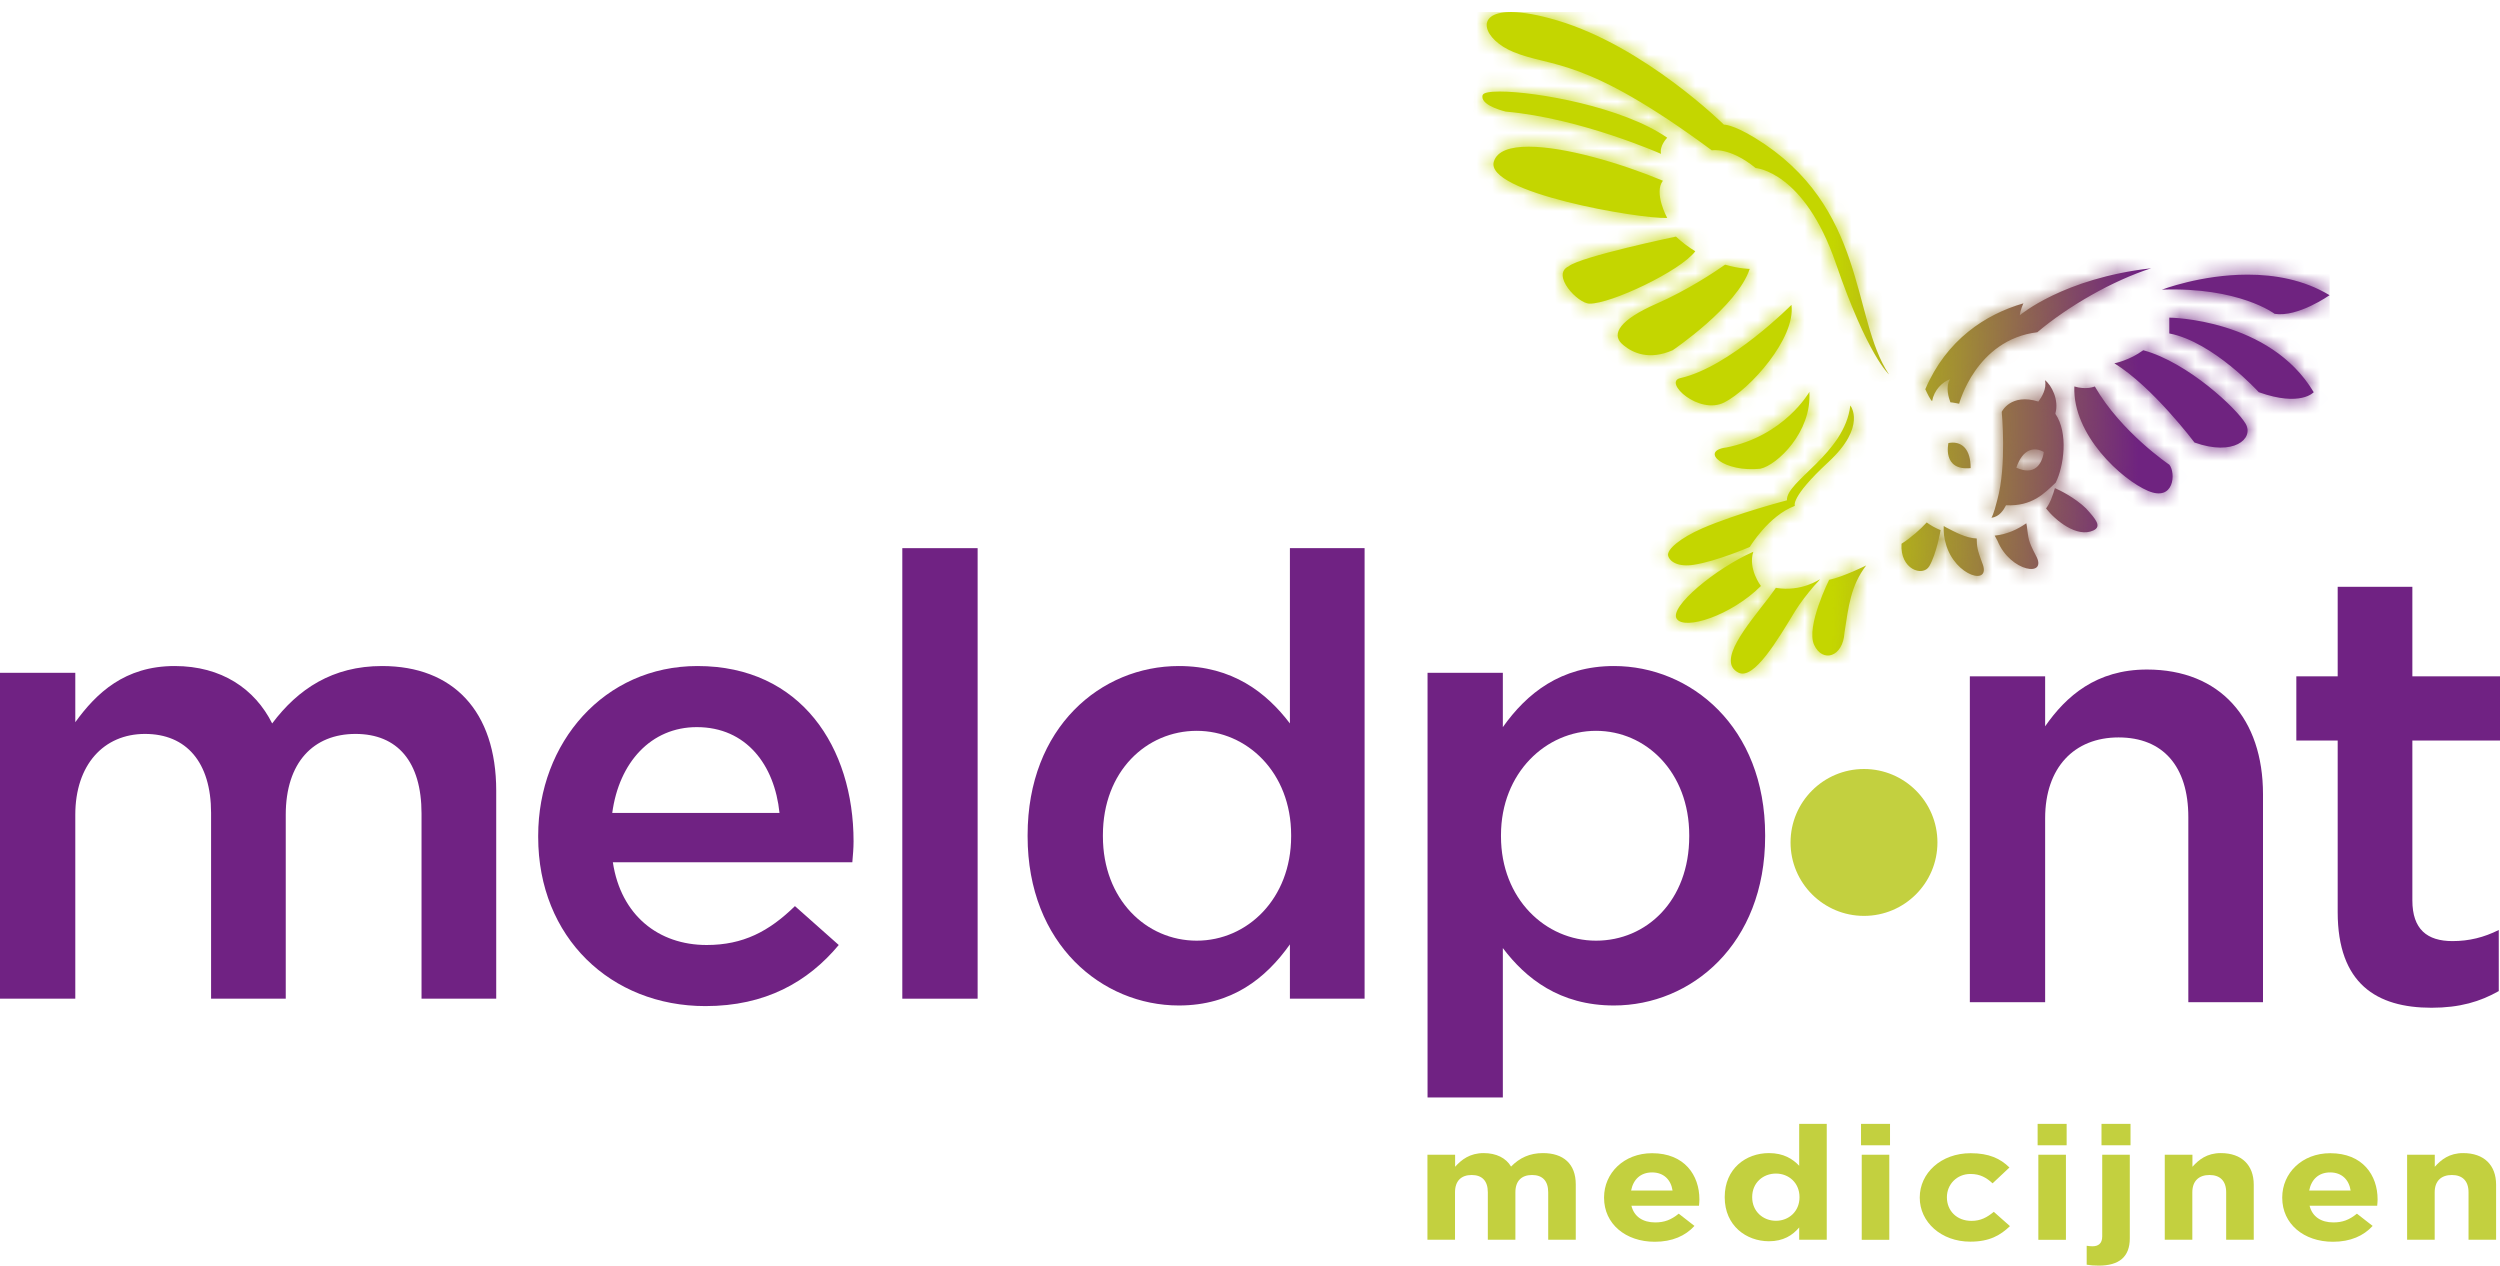 <svg width="160" height="81" viewBox="0 0 160 81" fill="none" xmlns="http://www.w3.org/2000/svg">
<g clip-path="url(#clip0_158_2449)">
<path d="M113.66 37.616L113.226 38.215C111.797 40.065 109.855 42.33 111.257 43.047C112.251 43.554 113.792 40.914 114.898 39.097C115.221 38.577 115.648 38.031 116.096 37.504C116.221 37.353 116.379 37.221 116.485 37.063C116.485 37.063 115.293 37.899 113.66 37.623M117.064 37.109C117.064 37.109 115.569 40.098 116.103 41.27C116.636 42.442 117.953 42.06 118.045 40.5C118.315 38.755 118.446 37.504 119.434 36.188C119.434 36.188 117.986 36.912 117.064 37.109ZM107.307 39.598C107.795 40.368 110.803 39.394 112.699 37.504C112.699 37.504 111.857 36.411 112.212 35.312C109.816 36.372 106.82 38.834 107.307 39.598ZM124.536 34.812C125.115 36.899 127.512 37.557 126.853 36.003C126.544 35.174 126.517 34.976 126.511 34.463C125.8 34.437 125.109 34.035 124.569 33.765C124.51 33.732 124.45 33.699 124.398 33.666C124.371 34.035 124.437 34.529 124.536 34.805M127.656 34.272C127.689 34.331 127.828 34.588 127.841 34.614C128.657 36.615 131.119 36.991 130.283 35.529C129.789 34.575 129.829 34.502 129.717 33.666C129.71 33.6 129.697 33.541 129.684 33.489C129.118 33.89 128.42 34.206 127.663 34.279M121.699 34.798C121.58 36.431 123.061 36.945 123.476 36.234C123.937 35.444 124.2 33.93 124.2 33.93C123.858 33.791 123.562 33.627 123.311 33.436C122.897 33.883 122.337 34.39 121.699 34.798ZM130.948 32.541C131.547 33.304 132.923 34.437 133.976 33.949C134.529 33.693 134.134 33.232 133.509 32.541C132.791 31.843 131.81 31.369 131.514 31.237C131.369 31.731 131.211 32.192 130.948 32.541ZM124.7 28.354C124.7 28.354 124.273 30.138 126.122 29.96C126.122 28.742 125.569 28.327 124.977 28.327C124.885 28.327 124.793 28.34 124.7 28.354ZM114.365 32.02C114.365 32.02 111.178 32.85 108.953 33.811C107.518 34.437 106.656 35.18 106.761 35.569C106.866 35.957 107.419 36.3 108.394 36.148C109.888 35.918 111.988 35.003 111.988 35.003C111.988 35.003 113.18 33.008 114.872 32.376C114.872 32.376 114.542 31.862 117.018 29.571C119.493 27.28 118.42 25.951 118.42 25.951C118.065 29.038 114.279 30.802 114.365 32.02ZM110.435 28.643C108.762 28.893 110.356 30.243 112.66 29.999C113.733 29.769 115.958 27.662 115.8 25.082C115.8 25.082 114.207 27.919 110.435 28.65M132.758 24.739C132.64 27.84 135.8 30.704 137.472 31.415C139.144 32.132 139.263 30.282 138.841 29.743C138.841 29.743 135.76 27.675 134.068 24.733C134.068 24.733 133.529 24.97 132.758 24.733M129.045 29.933C129.467 28.676 130.23 28.597 130.803 28.926C130.803 28.926 130.698 30.111 129.756 30.111C129.559 30.111 129.322 30.059 129.045 29.933ZM130.461 25.701C128.677 25.148 128.111 26.359 128.111 26.359C128.111 26.359 128.44 29.795 127.828 31.988C127.591 32.949 127.452 33.14 127.452 33.14C127.966 33.067 128.229 32.646 128.387 32.336C130.053 32.415 130.836 31.579 131.567 30.888C132.087 29.841 132.383 27.708 131.547 26.491V26.451C131.784 25.595 131.304 24.654 130.876 24.331C131.014 24.871 130.652 25.437 130.461 25.694M135.319 23.252C137.762 24.746 140.448 28.321 140.448 28.321C142.949 29.216 144.266 28.084 143.726 27.129C143.186 26.174 140.026 23.192 137.169 22.415C136.274 23.074 135.319 23.252 135.319 23.252ZM138.841 21.342C141.646 21.882 144.562 25.101 144.562 25.101C147.248 26.056 148.078 25.101 148.078 25.101C145.273 20.388 138.835 20.328 138.835 20.328V21.342H138.841ZM107.538 24.2C106.432 24.45 108.729 26.583 110.362 25.753C111.995 24.917 114.931 21.658 114.654 19.512C114.654 19.512 110.718 23.488 107.538 24.2ZM138.361 18.538C143.311 18.36 145.576 20.085 145.576 20.085C147.064 20.322 149.092 18.893 149.092 18.893C147.439 17.893 145.563 17.577 143.845 17.577C140.862 17.577 138.361 18.538 138.361 18.538ZM129.269 20.171C129.302 19.841 129.487 19.433 129.5 19.413C127.084 20.111 124.575 21.737 123.219 24.91C123.344 25.187 123.548 25.595 123.654 25.674C123.785 24.963 124.292 24.456 124.799 24.272C124.496 24.772 124.72 25.47 124.826 25.747C124.931 25.747 125.385 25.839 125.385 25.839C125.385 25.839 126.458 21.744 130.388 21.263C132.383 19.578 135.221 17.959 137.676 17.169C132.041 17.807 129.269 20.177 129.269 20.177M106.024 19.433C103.634 20.48 103.173 21.362 103.759 21.961C103.792 21.988 103.818 22.02 103.851 22.047C103.871 22.067 103.891 22.08 103.91 22.099C104.516 22.6 105.556 23.067 107.051 22.415C107.051 22.415 111.185 19.631 111.982 17.208C111.982 17.208 111.336 17.208 110.408 16.938C109.684 17.445 107.966 18.584 106.024 19.433ZM100.395 17.043C99.243 17.583 100.981 19.433 101.731 19.433C103.088 19.453 107.538 17.353 108.499 16.082C108.091 15.832 107.67 15.523 107.261 15.141C107.261 15.141 101.152 16.418 100.395 17.043ZM95.609 10.329C94.97 12.317 104.951 14.028 106.702 13.949C106.702 13.949 105.826 12.35 106.425 11.566C103.713 10.434 100.132 9.387 97.834 9.387C96.662 9.387 95.826 9.657 95.609 10.329ZM94.891 6.076C94.878 6.115 94.872 6.155 94.872 6.194V6.207C94.885 6.8 96.366 7.142 96.366 7.142C101.185 7.57 106.307 9.848 106.307 9.848C106.188 9.328 106.702 8.814 106.702 8.814C103.851 6.839 98.315 5.858 95.978 5.858C95.346 5.858 94.944 5.931 94.898 6.076M96.656 0.77C94.319 0.789 94.944 2.54 96.866 3.33C99.375 4.364 101.33 3.541 109.559 9.624C109.559 9.624 110.691 9.387 112.363 10.756C112.363 10.756 115.471 10.96 117.498 16.866C119.526 22.771 120.895 23.962 120.895 23.962C118.46 20.328 119.526 13.232 112.311 8.821C110.862 7.939 110.329 7.978 110.329 7.978C110.329 7.978 105.273 2.975 99.671 1.309C98.42 0.934 97.459 0.783 96.754 0.77L96.656 0.77Z" fill="url(#paint0_linear_158_2449)"/>
<mask id="mask0_158_2449" style="mask-type:luminance" maskUnits="userSpaceOnUse" x="94" y="0" width="56" height="44">
<path d="M113.66 37.616L113.226 38.215C111.797 40.065 109.855 42.33 111.257 43.047C112.251 43.554 113.792 40.914 114.898 39.097C115.221 38.577 115.648 38.031 116.096 37.504C116.221 37.353 116.379 37.221 116.485 37.063C116.485 37.063 115.293 37.899 113.66 37.623M117.064 37.109C117.064 37.109 115.569 40.098 116.103 41.27C116.636 42.442 117.953 42.06 118.045 40.5C118.315 38.755 118.446 37.504 119.434 36.188C119.434 36.188 117.986 36.912 117.064 37.109ZM107.307 39.598C107.795 40.368 110.803 39.394 112.699 37.504C112.699 37.504 111.857 36.411 112.212 35.312C109.816 36.372 106.82 38.834 107.307 39.598ZM124.536 34.812C125.115 36.899 127.512 37.557 126.853 36.003C126.544 35.174 126.517 34.976 126.511 34.463C125.8 34.437 125.109 34.035 124.569 33.765C124.51 33.732 124.45 33.699 124.398 33.666C124.371 34.035 124.437 34.529 124.536 34.805M127.656 34.272C127.689 34.331 127.828 34.588 127.841 34.614C128.657 36.615 131.119 36.991 130.283 35.529C129.789 34.575 129.829 34.502 129.717 33.666C129.71 33.6 129.697 33.541 129.684 33.489C129.118 33.89 128.42 34.206 127.663 34.279M121.699 34.798C121.58 36.431 123.061 36.945 123.476 36.234C123.937 35.444 124.2 33.93 124.2 33.93C123.858 33.791 123.562 33.627 123.311 33.436C122.897 33.883 122.337 34.39 121.699 34.798ZM130.948 32.541C131.547 33.304 132.923 34.437 133.976 33.949C134.529 33.693 134.134 33.232 133.509 32.541C132.791 31.843 131.81 31.369 131.514 31.237C131.369 31.731 131.211 32.192 130.948 32.541ZM124.7 28.354C124.7 28.354 124.273 30.138 126.122 29.96C126.122 28.742 125.569 28.327 124.977 28.327C124.885 28.327 124.793 28.34 124.7 28.354ZM114.365 32.02C114.365 32.02 111.178 32.85 108.953 33.811C107.518 34.437 106.656 35.18 106.761 35.569C106.866 35.957 107.419 36.3 108.394 36.148C109.888 35.918 111.988 35.003 111.988 35.003C111.988 35.003 113.18 33.008 114.872 32.376C114.872 32.376 114.542 31.862 117.018 29.571C119.493 27.28 118.42 25.951 118.42 25.951C118.065 29.038 114.279 30.802 114.365 32.02ZM110.435 28.643C108.762 28.893 110.356 30.243 112.66 29.999C113.733 29.769 115.958 27.662 115.8 25.082C115.8 25.082 114.207 27.919 110.435 28.65M132.758 24.739C132.64 27.84 135.8 30.704 137.472 31.415C139.144 32.132 139.263 30.282 138.841 29.743C138.841 29.743 135.76 27.675 134.068 24.733C134.068 24.733 133.529 24.97 132.758 24.733M129.045 29.933C129.467 28.676 130.23 28.597 130.803 28.926C130.803 28.926 130.698 30.111 129.756 30.111C129.559 30.111 129.322 30.059 129.045 29.933ZM130.461 25.701C128.677 25.148 128.111 26.359 128.111 26.359C128.111 26.359 128.44 29.795 127.828 31.988C127.591 32.949 127.452 33.14 127.452 33.14C127.966 33.067 128.229 32.646 128.387 32.336C130.053 32.415 130.836 31.579 131.567 30.888C132.087 29.841 132.383 27.708 131.547 26.491V26.451C131.784 25.595 131.304 24.654 130.876 24.331C131.014 24.871 130.652 25.437 130.461 25.694M135.319 23.252C137.762 24.746 140.448 28.321 140.448 28.321C142.949 29.216 144.266 28.084 143.726 27.129C143.186 26.174 140.026 23.192 137.169 22.415C136.274 23.074 135.319 23.252 135.319 23.252ZM138.841 21.342C141.646 21.882 144.562 25.101 144.562 25.101C147.248 26.056 148.078 25.101 148.078 25.101C145.273 20.388 138.835 20.328 138.835 20.328V21.342H138.841ZM107.538 24.2C106.432 24.45 108.729 26.583 110.362 25.753C111.995 24.917 114.931 21.658 114.654 19.512C114.654 19.512 110.718 23.488 107.538 24.2ZM138.361 18.538C143.311 18.36 145.576 20.085 145.576 20.085C147.064 20.322 149.092 18.893 149.092 18.893C147.439 17.893 145.563 17.577 143.845 17.577C140.862 17.577 138.361 18.538 138.361 18.538ZM129.269 20.171C129.302 19.841 129.487 19.433 129.5 19.413C127.084 20.111 124.575 21.737 123.219 24.91C123.344 25.187 123.548 25.595 123.654 25.674C123.785 24.963 124.292 24.456 124.799 24.272C124.496 24.772 124.72 25.47 124.826 25.747C124.931 25.747 125.385 25.839 125.385 25.839C125.385 25.839 126.458 21.744 130.388 21.263C132.383 19.578 135.221 17.959 137.676 17.169C132.041 17.807 129.269 20.177 129.269 20.177M106.024 19.433C103.634 20.48 103.173 21.362 103.759 21.961C103.792 21.988 103.818 22.02 103.851 22.047C103.871 22.067 103.891 22.08 103.91 22.099C104.516 22.6 105.556 23.067 107.051 22.415C107.051 22.415 111.185 19.631 111.982 17.208C111.982 17.208 111.336 17.208 110.408 16.938C109.684 17.445 107.966 18.584 106.024 19.433ZM100.395 17.043C99.243 17.583 100.981 19.433 101.731 19.433C103.088 19.453 107.538 17.353 108.499 16.082C108.091 15.832 107.67 15.523 107.261 15.141C107.261 15.141 101.152 16.418 100.395 17.043ZM95.609 10.329C94.97 12.317 104.951 14.028 106.702 13.949C106.702 13.949 105.826 12.35 106.425 11.566C103.713 10.434 100.132 9.387 97.834 9.387C96.662 9.387 95.826 9.657 95.609 10.329ZM94.891 6.076C94.878 6.115 94.872 6.155 94.872 6.194V6.207C94.885 6.8 96.366 7.142 96.366 7.142C101.185 7.57 106.307 9.848 106.307 9.848C106.188 9.328 106.702 8.814 106.702 8.814C103.851 6.839 98.315 5.858 95.978 5.858C95.346 5.858 94.944 5.931 94.898 6.076M96.656 0.77C94.319 0.789 94.944 2.54 96.866 3.33C99.375 4.364 101.33 3.541 109.559 9.624C109.559 9.624 110.691 9.387 112.363 10.756C112.363 10.756 115.471 10.96 117.498 16.866C119.526 22.771 120.895 23.962 120.895 23.962C118.46 20.328 119.526 13.232 112.311 8.821C110.862 7.939 110.329 7.978 110.329 7.978C110.329 7.978 105.273 2.975 99.671 1.309C98.42 0.934 97.459 0.783 96.754 0.77L96.656 0.77Z" fill="white"/>
</mask>
<g mask="url(#mask0_158_2449)">
<path d="M149.098 0.77H94.319V43.554H149.098V0.77Z" fill="url(#paint1_linear_158_2449)"/>
</g>
<path d="M91.363 73.903H93.127V74.674C93.535 74.219 94.069 73.798 94.957 73.798C95.767 73.798 96.386 74.114 96.708 74.66C97.255 74.101 97.9 73.798 98.749 73.798C100.059 73.798 100.849 74.489 100.849 75.799V79.341H99.085V76.306C99.085 75.575 98.716 75.2 98.051 75.2C97.386 75.2 96.985 75.575 96.985 76.306V79.341H95.221V76.306C95.221 75.575 94.852 75.2 94.187 75.2C93.522 75.2 93.121 75.575 93.121 76.306V79.341H91.356V73.897L91.363 73.903Z" fill="#C3D03F"/>
<path d="M102.66 76.655V76.635C102.66 75.082 103.924 73.805 105.734 73.805C107.808 73.805 108.762 75.213 108.762 76.76C108.762 76.879 108.749 77.024 108.736 77.168H104.411C104.582 77.866 105.142 78.235 105.932 78.235C106.524 78.235 106.952 78.07 107.439 77.675L108.446 78.459C107.867 79.091 107.031 79.473 105.905 79.473C104.036 79.473 102.66 78.327 102.66 76.662V76.655ZM107.044 76.194C106.939 75.503 106.478 75.035 105.734 75.035C104.99 75.035 104.529 75.49 104.391 76.194H107.044Z" fill="#C3D03F"/>
<path d="M110.382 76.629V76.609C110.382 74.792 111.738 73.798 113.213 73.798C114.154 73.798 114.733 74.173 115.148 74.608V71.928H116.912V79.341H115.148V78.558C114.72 79.064 114.128 79.44 113.213 79.44C111.764 79.44 110.382 78.446 110.382 76.629ZM115.168 76.629V76.609C115.168 75.707 114.483 75.108 113.66 75.108C112.837 75.108 112.14 75.694 112.14 76.609V76.629C112.14 77.531 112.837 78.13 113.66 78.13C114.483 78.13 115.168 77.531 115.168 76.629Z" fill="#C3D03F"/>
<path d="M119.105 71.928H120.961V73.298H119.105V71.928ZM119.151 73.903H120.915V79.348H119.151V73.903Z" fill="#C3D03F"/>
<path d="M122.864 76.655V76.635C122.864 75.082 124.22 73.805 126.122 73.805C127.294 73.805 128.025 74.147 128.604 74.72L127.525 75.733C127.13 75.371 126.735 75.134 126.109 75.134C125.227 75.134 124.602 75.812 124.602 76.615V76.635C124.602 77.471 125.214 78.136 126.175 78.136C126.768 78.136 127.169 77.912 127.604 77.557L128.637 78.472C128.032 79.051 127.34 79.466 126.096 79.466C124.233 79.466 122.864 78.209 122.864 76.655Z" fill="#C3D03F"/>
<path d="M130.408 71.928H132.265V73.298H130.408V71.928ZM130.454 73.903H132.219V79.348H130.454V73.903Z" fill="#C3D03F"/>
<path d="M133.548 80.941V79.729C133.687 79.749 133.792 79.762 133.917 79.762C134.286 79.762 134.542 79.591 134.542 79.13V73.903H136.307V79.255C136.307 80.454 135.609 81 134.312 81C133.989 81 133.792 80.98 133.548 80.941ZM134.496 71.928H136.353V73.298H134.496V71.928Z" fill="#C3D03F"/>
<path d="M138.552 73.903H140.316V74.674C140.724 74.219 141.244 73.798 142.133 73.798C143.469 73.798 144.24 74.568 144.24 75.819V79.341H142.475V76.306C142.475 75.575 142.08 75.2 141.409 75.2C140.737 75.2 140.309 75.575 140.309 76.306V79.341H138.545V73.897L138.552 73.903Z" fill="#C3D03F"/>
<path d="M146.063 76.655V76.635C146.063 75.082 147.327 73.805 149.138 73.805C151.211 73.805 152.166 75.213 152.166 76.76C152.166 76.879 152.153 77.024 152.14 77.168H147.814C147.986 77.866 148.545 78.235 149.335 78.235C149.928 78.235 150.356 78.07 150.843 77.675L151.85 78.459C151.271 79.091 150.435 79.473 149.309 79.473C147.439 79.473 146.063 78.327 146.063 76.662V76.655ZM150.441 76.194C150.336 75.503 149.875 75.035 149.131 75.035C148.387 75.035 147.926 75.49 147.788 76.194H150.441Z" fill="#C3D03F"/>
<path d="M154.062 73.903H155.826V74.674C156.234 74.219 156.754 73.798 157.643 73.798C158.98 73.798 159.75 74.568 159.75 75.819V79.341H157.986V76.306C157.986 75.575 157.591 75.2 156.919 75.2C156.248 75.2 155.82 75.575 155.82 76.306V79.341H154.055V73.897L154.062 73.903Z" fill="#C3D03F"/>
<path d="M119.296 58.617C121.892 58.617 123.996 56.512 123.996 53.916C123.996 51.32 121.892 49.216 119.296 49.216C116.7 49.216 114.595 51.32 114.595 53.916C114.595 56.512 116.7 58.617 119.296 58.617Z" fill="#C3D03F"/>
<path d="M0 43.061H4.819V46.221C6.162 44.364 7.979 42.626 11.178 42.626C14.18 42.626 16.313 44.088 17.419 46.3C19.078 44.088 21.29 42.626 24.45 42.626C28.993 42.626 31.758 45.51 31.758 50.605V63.916H26.978V52.066C26.978 48.748 25.438 46.971 22.752 46.971C20.066 46.971 18.288 48.788 18.288 52.145V63.916H13.509V52.027C13.509 48.788 11.929 46.971 9.282 46.971C6.636 46.971 4.819 48.946 4.819 52.145V63.916H0V43.061Z" fill="#702283"/>
<path d="M34.444 53.568V53.489C34.444 47.524 38.67 42.626 44.635 42.626C51.271 42.626 54.628 47.84 54.628 53.844C54.628 54.279 54.589 54.713 54.549 55.187H39.223C39.737 58.584 42.146 60.48 45.227 60.48C47.558 60.48 49.217 59.611 50.876 57.991L53.68 60.48C51.705 62.85 48.98 64.39 45.148 64.39C39.105 64.39 34.444 60.006 34.444 53.568ZM49.888 52.027C49.572 48.946 47.755 46.536 44.595 46.536C41.672 46.536 39.618 48.788 39.184 52.027H49.888Z" fill="#702283"/>
<path d="M57.748 35.082H62.568V63.916H57.748V35.082Z" fill="#702283"/>
<path d="M65.767 53.528V53.449C65.767 46.536 70.467 42.626 75.444 42.626C78.881 42.626 81.053 44.325 82.554 46.3V35.082H87.334V63.916H82.554V60.44C81.014 62.613 78.841 64.351 75.444 64.351C70.546 64.351 65.767 60.44 65.767 53.528ZM82.633 53.528V53.449C82.633 49.42 79.789 46.773 76.59 46.773C73.39 46.773 70.586 49.341 70.586 53.449V53.528C70.586 57.557 73.351 60.203 76.59 60.203C79.829 60.203 82.633 57.517 82.633 53.528Z" fill="#702283"/>
<path d="M91.363 43.061H96.182V46.536C97.722 44.364 99.895 42.626 103.292 42.626C108.19 42.626 112.969 46.497 112.969 53.449V53.528C112.969 60.44 108.229 64.351 103.292 64.351C99.816 64.351 97.643 62.613 96.182 60.677V70.236H91.363V43.061ZM108.111 53.528V53.449C108.111 49.42 105.346 46.773 102.146 46.773C98.947 46.773 96.063 49.459 96.063 53.449V53.528C96.063 57.517 98.907 60.203 102.146 60.203C105.385 60.203 108.111 57.636 108.111 53.528Z" fill="#702283"/>
<path d="M126.07 43.284H130.889V46.484C132.232 44.548 134.167 42.85 137.406 42.85C142.107 42.85 144.832 46.01 144.832 50.829V64.14H140.053V52.29C140.053 49.051 138.433 47.195 135.589 47.195C132.745 47.195 130.889 49.13 130.889 52.369V64.14H126.07V43.284Z" fill="#702283"/>
<path d="M149.612 58.373V47.392H146.965V43.284H149.612V37.557H154.391V43.284H160V47.392H154.391V57.623C154.391 59.479 155.339 60.23 156.959 60.23C158.025 60.23 158.973 59.993 159.921 59.519V63.429C158.736 64.101 157.433 64.496 155.616 64.496C152.1 64.496 149.612 62.955 149.612 58.373Z" fill="#702283"/>
</g>
<defs>
<linearGradient id="paint0_linear_158_2449" x1="94.872" y1="21.941" x2="149.098" y2="21.941" gradientUnits="userSpaceOnUse">
<stop stop-color="#C4D600"/>
<stop offset="0.41" stop-color="#C4D600"/>
<stop offset="0.77" stop-color="#6F2380"/>
<stop offset="1" stop-color="#6F2380"/>
</linearGradient>
<linearGradient id="paint1_linear_158_2449" x1="95.117" y1="21.899" x2="149.34" y2="21.899" gradientUnits="userSpaceOnUse">
<stop stop-color="#C4D600"/>
<stop offset="0.41" stop-color="#C4D600"/>
<stop offset="0.77" stop-color="#6F2380"/>
<stop offset="1" stop-color="#6F2380"/>
</linearGradient>
<clipPath id="clip0_158_2449">
<rect width="160" height="80.23" fill="white" transform="translate(0 0.77)"/>
</clipPath>
</defs>
</svg>
